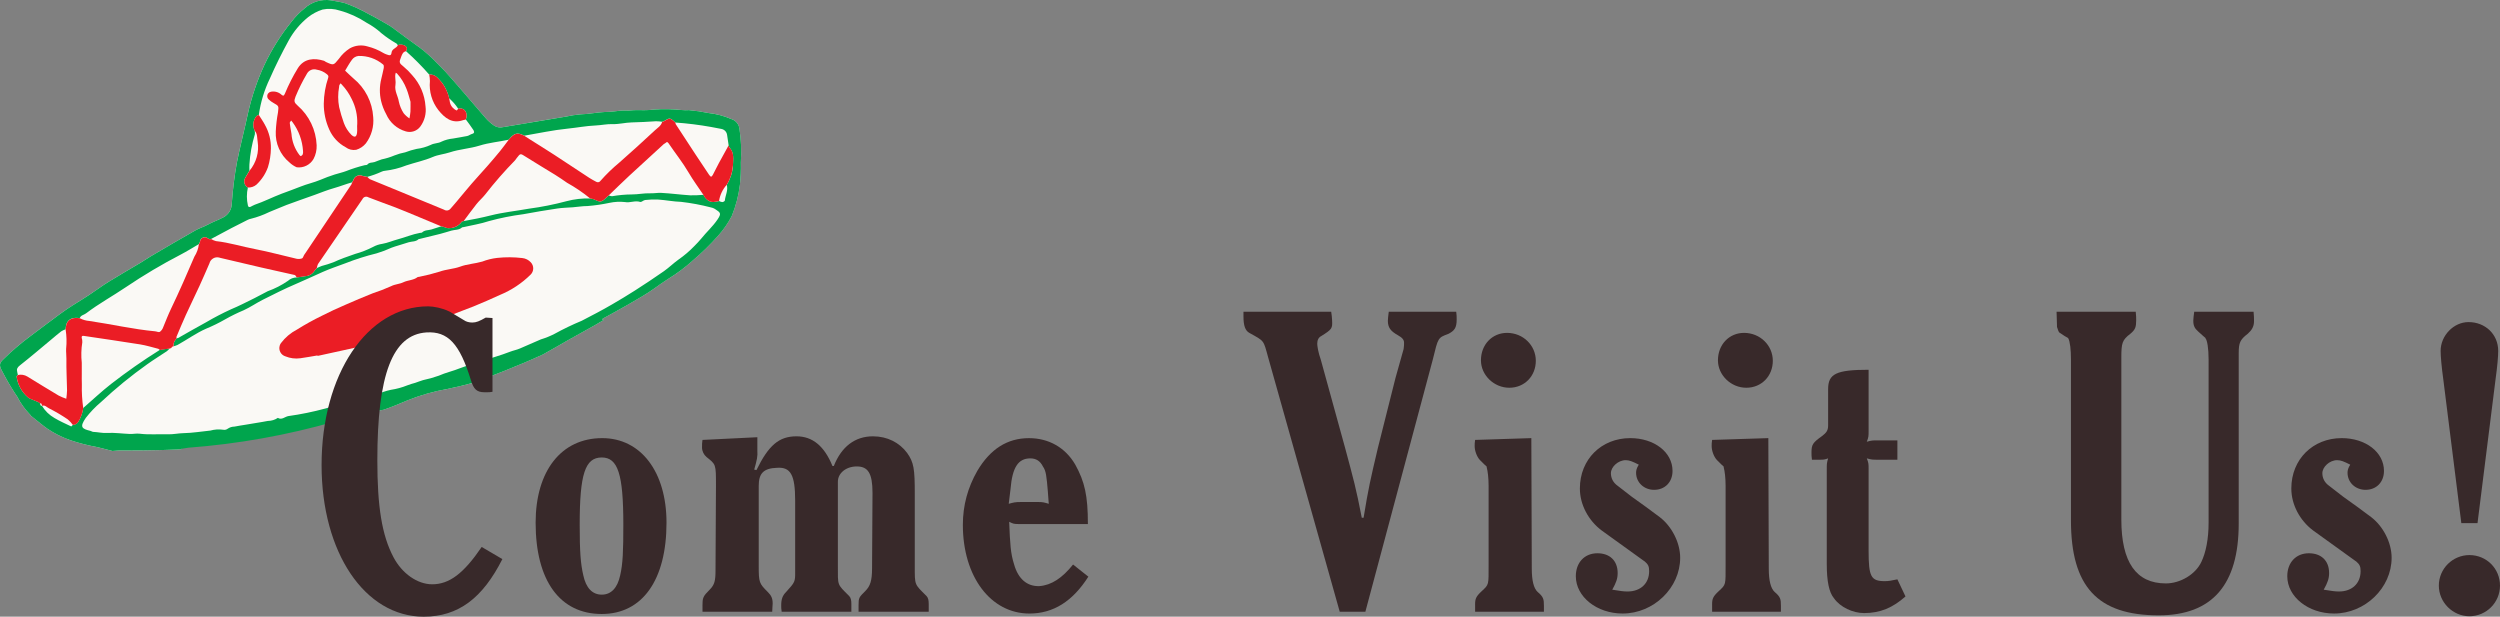 <?xml version="1.0" encoding="UTF-8"?>
<svg id="Layer_2" data-name="Layer 2" xmlns="http://www.w3.org/2000/svg" width="300" height="74.002" viewBox="0 0 300 74.002">
  <rect x="0" y="0" width="300" height="74.002" fill="#808080" stroke="none"/>
  <g id="Layer_1-2" data-name="Layer 1">
    <g id="Group_324" data-name="Group 324">
      <g id="Group_23" data-name="Group 23">
        <g id="Group_20" data-name="Group 20">
          <path id="Path_81" data-name="Path 81" d="M87.757,14.287c-.864-.376-1.779-.618-2.715-.72-.781-.163-1.571-.28-2.366-.35-.278,.02-.557,.017-.834-.01-1.105-.117-2.217-.139-3.325-.066-.585,.075-1.176,.1-1.765,.073-.449-.01-.898,.011-1.345,.061-.477-.032-.956-.012-1.428,.061-.471,.067-.947,.102-1.423,.105-.959,.044-1.907,.258-2.878,.28-.603,.05-1.202,.143-1.792,.277-2.502,.416-5.005,.826-7.504,1.257-.358,.093-.739,.036-1.055-.156-.358-.243-.687-.527-.979-.847-.867-.977-1.698-1.991-2.563-2.974-1.088-1.239-2.133-2.53-3.322-3.676-.635-.671-1.322-1.292-2.054-1.856-1.104-.772-2.178-1.589-3.265-2.387-.113-.091-.232-.176-.355-.254-.842-.476-1.671-.984-2.536-1.41-.904-.517-1.851-.954-2.83-1.308-.554-.162-1.134-.228-1.701-.344-1.153-.176-2.323,.181-3.181,.97-.601,.473-1.137,1.022-1.595,1.634-1.276,1.586-2.36,3.317-3.228,5.158-.853,1.853-1.51,3.79-1.96,5.779-.414,1.963-.927,3.902-1.324,5.872-.3,1.643-.507,3.301-.621,4.967-.005,.695-.392,1.331-1.007,1.654-.606,.324-1.264,.551-1.867,.877-.487,.267-1.022,.424-1.498,.693-1.795,1.012-3.57,2.063-5.346,3.106-.426,.25-.832,.537-1.257,.791-1.272,.761-2.558,1.495-3.817,2.277-.818,.508-1.595,1.09-2.401,1.621-1.151,.758-2.354,1.433-3.454,2.262-1.199,.903-2.411,1.785-3.605,2.694-1.138,.851-2.216,1.781-3.225,2.781-.403,.405-.432,.685-.139,1.249,.131,.252,.269,.499,.401,.75,.453,.844,.95,1.663,1.489,2.453,.387,.762,.886,1.461,1.481,2.075,.051,.037,.087,.091,.1,.153,.685,.533,1.341,1.106,2.049,1.607,.843,.561,1.752,1.014,2.706,1.351,1.05,.354,2.124,.63,3.215,.826,.624,.141,1.238,.321,1.856,.474,.524-.063,1.051-.084,1.578-.062,.734-.012,1.468-.006,2.202-.012,1.349-.01,2.698-.046,4.045-.107,.149-.017,.305-.032,.458-.049,.091-.293,.36-.493,.667-.497,1.927-.132,3.807-.587,5.706-.91,1.912-.324,3.823-.667,5.735-.992,3.452-.59,6.927-1.067,10.351-1.81,.256-.055,.507-.12,.757-.189,.122-.11,.274-.182,.436-.207,.213-.038,.427-.079,.639-.124,.978-.334,1.93-.737,2.894-1.145,1.525-.607,3.108-1.057,4.725-1.341,1.007-.203,2.026-.447,3.042-.729,1.293-.462,2.575-.953,3.855-1.465,1.533-.613,3.06-1.249,4.56-1.942,1.042-.572,2.066-1.174,3.098-1.764,1.403-.801,2.834-1.544,4.218-2.383l-.03,0c-.062,.001-.125-.052-.189-.083,.042-.036,.087-.069,.134-.099,1.011-.56,2.034-1.099,3.033-1.682,1.071-.625,2.158-1.227,3.17-1.955,.518-.372,1.031-.754,1.573-1.085,1.066-.655,2.07-1.405,3-2.242,1.073-.911,2.081-1.896,3.016-2.948,.644-.718,1.195-1.515,1.641-2.371,.493-1.204,.823-2.469,.98-3.76,.095-.88,.132-1.764,.11-2.649,.092-1.357,.036-2.72-.166-4.065-.065-.547-.446-1.005-.973-1.167Zm-31.785-.639c-.013-.066-.034-.13-.062-.192,.028,.061,.048,.126,.062,.192Zm-25.561,1.351c.005,.076,.015,.152,.028,.227-.014-.075-.023-.151-.028-.227Zm-.966,6.313c-.038,.071-.068,.145-.091,.222,.023-.077,.054-.151,.091-.222v.001Z" fill="#faf9f5"/>
        </g>
        <g id="Group_22" data-name="Group 22">
          <g id="Group_21" data-name="Group 21">
            <path id="Path_82" data-name="Path 82" d="M87.757,14.287c-.864-.376-1.779-.618-2.715-.72-.781-.163-1.571-.28-2.366-.35-.278,.02-.556,.017-.833-.01-1.105-.117-2.217-.139-3.325-.066-.585,.075-1.176,.1-1.765,.073-.449-.01-.898,.011-1.345,.061-.477-.032-.956-.012-1.428,.061-.471,.067-.946,.102-1.422,.105-.959,.044-1.907,.258-2.878,.28-.603,.051-1.202,.143-1.792,.277-2.502,.416-5.006,.826-7.505,1.256-.358,.093-.739,.037-1.055-.156-.358-.243-.687-.527-.979-.847-.868-.977-1.698-1.991-2.56-2.974-1.089-1.243-2.133-2.53-3.323-3.676-.635-.671-1.322-1.292-2.054-1.856-1.104-.772-2.178-1.589-3.265-2.387-.115-.091-.234-.176-.358-.253-.842-.476-1.671-.984-2.536-1.41-.904-.517-1.851-.954-2.83-1.308-.554-.162-1.134-.228-1.701-.344-1.153-.176-2.323,.181-3.182,.971-.599,.473-1.134,1.022-1.591,1.633-1.276,1.586-2.36,3.317-3.228,5.158-.853,1.853-1.51,3.79-1.96,5.779-.414,1.963-.927,3.902-1.324,5.872-.3,1.643-.507,3.301-.621,4.967-.005,.695-.392,1.33-1.006,1.654-.606,.324-1.267,.552-1.867,.878-.486,.267-1.021,.424-1.497,.693-1.794,1.012-3.57,2.063-5.346,3.106-.426,.25-.832,.537-1.257,.792-1.272,.76-2.558,1.495-3.817,2.276-.818,.508-1.595,1.09-2.401,1.621-1.151,.758-2.354,1.433-3.454,2.262-1.199,.903-2.411,1.786-3.605,2.694-1.139,.852-2.218,1.782-3.229,2.782-.403,.406-.432,.685-.139,1.249,.131,.252,.269,.499,.401,.75,.453,.844,.95,1.663,1.489,2.453,.387,.762,.886,1.461,1.481,2.075,.051,.037,.087,.091,.1,.153,.685,.533,1.341,1.106,2.049,1.607,.843,.561,1.752,1.014,2.706,1.351,1.05,.354,2.124,.63,3.215,.826,.624,.141,1.237,.322,1.856,.474,.524-.063,1.051-.084,1.578-.062,.734-.012,1.468-.006,2.202-.012,1.349-.01,2.697-.046,4.045-.107,.149-.017,.305-.032,.458-.049,.004-.014,.013-.025,.019-.038l.798-.125c5.958-.448,11.856-1.502,17.6-3.148,.32-.092,.635-.194,.953-.29l.101-.023c1-.18,1.999-.369,2.992-.582,.256-.055,.511-.121,.757-.189,.122-.11,.274-.182,.436-.207,.213-.038,.427-.079,.639-.124,.978-.334,1.929-.737,2.894-1.145,1.525-.607,3.108-1.057,4.725-1.341,1.007-.203,2.026-.447,3.042-.729,1.293-.462,2.575-.953,3.855-1.465,1.533-.613,3.06-1.249,4.56-1.942,1.041-.572,2.066-1.174,3.098-1.764,1.403-.801,2.834-1.544,4.218-2.383l-.03,0c-.062,.001-.125-.052-.189-.083,.042-.036,.087-.069,.134-.099,1.011-.56,2.034-1.099,3.033-1.682,1.071-.625,2.158-1.227,3.169-1.954,.518-.372,1.032-.754,1.573-1.086,1.066-.655,2.07-1.405,3-2.242,1.073-.911,2.081-1.896,3.016-2.948,.644-.718,1.196-1.515,1.641-2.371,.493-1.204,.822-2.469,.98-3.76,.095-.88,.131-1.764,.11-2.649,.092-1.357,.037-2.72-.166-4.065-.064-.549-.448-1.008-.976-1.169Zm-58.288,6.978c.147-.262,.309-.518,.46-.777-.001-.253-.022-.509,0-.758,.076-1.224,.294-2.435,.652-3.608,.019-.143,.014-.289-.017-.43-.281-.575-.199-1.261,.21-1.754,.085-.064,.182-.111,.284-.14,.212-1.518,.659-2.994,1.325-4.374,.688-1.568,1.457-3.108,2.28-4.605,.583-1.056,1.364-1.99,2.301-2.75,.522-.41,1.113-.723,1.746-.923,.684-.143,1.395-.101,2.058,.121,1.142,.311,2.227,.803,3.214,1.457,.655,.351,1.263,.781,1.812,1.282,.559,.455,1.156,.861,1.784,1.216,.062,.056,.117,.121,.162,.191,.292-.104,.615-.071,.879,.09,.308,.223,.21,.408,.106,.644,.984,.875,1.912,1.811,2.778,2.803,.762-.066,1.125,.529,1.56,1.008,.402,.553,.688,1.182,.841,1.849,.419,.36,.784,.78,1.082,1.246,.776-.194,1.215,.517,.918,1.288,.3,.413,.617,.816,.893,1.247,.093,.147,.201,.387-.13,.475-.21,.056-.394,.215-.604,.259-.564,.119-1.136,.194-1.702,.303-.479,.045-.946,.171-1.382,.372-.38,.216-.859,.167-1.285,.389-.537,.247-1.11,.41-1.697,.482-.467,.101-.925,.238-1.371,.411-.443,.083-.876,.208-1.295,.375-.492,.207-1.003,.364-1.526,.47-.288,.09-.568,.22-.854,.319s-.633,.015-.869,.305c-.057,.071-.219,.052-.327,.077-.758,.185-1.503,.421-2.229,.708-.439,.167-.911,.265-1.371,.411-.585,.186-1.153,.397-1.719,.64-.769,.323-1.6,.495-2.374,.81-.744,.303-1.506,.562-2.254,.847-1.089,.413-2.127,.948-3.228,1.323-.18,.062-.341,.179-.519,.254-.15,.062-.272,.036-.314-.168-.16-.707-.16-1.44-.001-2.147-.407-.221-.558-.731-.336-1.137,.019-.034,.04-.067,.063-.098l-.001,.001Zm58.49-1.367c-.065,.81-.321,1.592-.747,2.283,.189,.663-.171,1.255-.231,1.883-.007,.078-.194,.182-.302,.188-.135-.017-.266-.059-.385-.124-.453,.088-.874,.246-1.344-.096-.235-.164-.419-.39-.534-.652-.531,.048-1.065,.068-1.599,.059-1.16-.074-2.309-.234-3.466-.293-.441-.022-.884,.068-1.341,.051-.729-.028-1.462,.142-2.194,.136-.793,.006-1.584,.078-2.366,.215-.138-.007-.274-.04-.401-.097-.062,.052-.128,.101-.186,.156-.748,.748-.799,.67-1.642,.292-.127-.042-.259-.071-.392-.085-.963-.029-1.925,.083-2.856,.331-1.483,.396-2.99,.696-4.512,.898-1.526,.275-3.078,.43-4.577,.808-1.074,.271-2.153,.485-3.239,.678-.08,.023-.2,.021-.234,.075-.33,.461-.853,.744-1.418,.768-.396,.07-.686-.182-1.034-.215-.398,.128-.793,.264-1.195,.38-.374,.109-.798,.053-1.115,.359-.052,.05-.166,.032-.251,.049-.913,.162-1.767,.537-2.654,.77-.626,.165-1.221,.435-1.865,.545-.387,.055-.761,.179-1.105,.367-.688,.355-1.41,.637-2.156,.842-.893,.306-1.775,.618-2.635,1.012-.444,.167-.897,.31-1.356,.428-.207,.068-.402,.171-.603,.258-.1,.099-.192,.205-.276,.317-.221,.365-.602,.605-1.028,.645-.368,.044-.734,.109-1.101,.164-.397-.001-.781,.147-1.075,.414-.747,.516-1.559,.932-2.414,1.237-.541,.267-1.062,.573-1.602,.838-.935,.458-1.862,.944-2.819,1.339-1.018,.466-2.011,.983-2.977,1.55-1.132,.608-2.24,1.262-3.361,1.892-.054,.019-.112,.028-.169,.028l.009-.013-.157,.212c-.182,.21-.262,.489-.22,.763,.162-.04,.321-.094,.473-.162,1.151-.636,2.22-1.419,3.43-1.95,.784-.324,1.546-.698,2.282-1.12,.717-.407,1.458-.771,2.219-1.09,.797-.36,1.526-.873,2.309-1.267,1.299-.653,2.602-1.311,3.932-1.878,1.09-.464,2.158-.969,3.239-1.45,.885-.394,1.809-.698,2.716-1.039,1.222-.482,2.476-.881,3.752-1.194,.61-.18,1.205-.405,1.782-.673,.284-.112,.579-.196,.871-.285,.4-.123,.796-.255,1.198-.372s.859-.05,1.197-.376c.017-.016,.056-.011,.084-.016,.824-.202,1.651-.397,2.473-.607,.46-.118,.912-.266,1.369-.398,.429-.124,.917-.047,1.286-.387,.036-.033,.112-.017,.167-.033,1.023-.235,2.07-.395,3.066-.727,1.348-.368,2.72-.643,4.106-.822,1.359-.255,2.724-.481,4.091-.686,.61-.091,1.233-.101,1.849-.146,.589-.043,1.163-.15,1.767-.149,.889-.07,1.773-.199,2.646-.386,.606-.129,1.229-.161,1.845-.094,.635,.125,1.216-.219,1.838-.015,.159,.052,.39-.212,.597-.231,.529-.062,1.062-.079,1.593-.052,.909,.064,1.814,.247,2.721,.274,1.208,.139,2.406,.363,3.583,.67,.167,.028,.326,.088,.469,.178,.662,.44,.832,.513,.307,1.284-.573,.841-1.326,1.505-1.951,2.288-.245,.31-.535,.583-.805,.871-.581,.606-1.221,1.152-1.91,1.631-.61,.435-1.151,.974-1.765,1.404-1.134,.795-2.293,1.558-3.454,2.305-.905,.582-1.831,1.133-2.76,1.676-1.191,.698-2.414,1.328-3.641,1.965-1.122,.466-2.218,.993-3.282,1.579-.518,.266-1.059,.484-1.617,.651-.842,.354-1.676,.725-2.512,1.092-.384,.169-.794,.237-1.19,.393-1.142,.451-2.339,.756-3.494,1.178-.818,.299-1.681,.464-2.478,.787-.849,.348-1.75,.538-2.593,.914-.611,.218-1.236,.394-1.871,.526-.32,.092-.629,.222-.946,.327-.324,.084-.644,.185-.957,.304-.63,.253-1.287,.432-1.958,.533-.63,.134-1.241,.343-1.821,.623-.185,.071-.379,.118-.576,.139-.927,.1-1.827,.374-2.652,.806-.023,.014-.056,.011-.084,.016-.91,.216-1.833,.389-2.728,.658-1.46,.396-2.944,.7-4.443,.909-.421,.07-.78,.507-1.263,.216-.355,.238-.773,.365-1.2,.366-.452,.092-.908,.16-1.363,.237-.426,.072-.853,.142-1.279,.213-.455,.075-.912,.139-1.363,.231-.286,0-.566,.087-.802,.249-.161,.124-.369,.17-.568,.125-.507-.071-1.024-.037-1.517,.101-1.075,.107-2.147,.291-3.223,.311-.628,.011-1.241,.157-1.854,.137-1.138-.036-2.277,.071-3.415-.071-.386-.048-.784,.046-1.176,.031-.913-.036-1.831-.174-2.737-.122-.571,.035-1.108-.108-1.662-.128-.106-.004-.208-.089-.317-.116-1.064-.257-1.322-.458-.577-1.552,.538-.698,1.149-1.335,1.823-1.902,1.752-1.642,3.614-3.164,5.572-4.554,.764-.549,1.569-1.036,2.349-1.562,.124-.101,.237-.213,.338-.337l-1.186,.182c-2.015,1.262-3.966,2.625-5.844,4.083-1.161,.906-2.238,1.925-3.352,2.893-.081,.591-.286,1.159-.601,1.666-.139,.221-.381,.354-.642,.354-.068,.067-.168,.205-.199,.191-.678-.326-1.371-.625-2.014-1.014-.615-.349-1.129-.851-1.494-1.458-.225,.02-.195-.173-.237-.306l-.012-.009-.169-.129c-.332-.137-.668-.27-.997-.413-.108-.04-.206-.101-.289-.181-.738-.637-1.215-1.522-1.343-2.488-.002-.058,.102-.12,.155-.183-.023-.117-.045-.234-.076-.348-.097-.353,.011-.554,.312-.791,1.29-1.014,2.539-2.083,3.802-3.133,.385-.319,.762-.651,1.159-.954,.165-.102,.341-.185,.524-.248,.014-.223,.052-.444,.114-.659,.242-.595,.751-.802,1.588-.682,.132-.362,.509-.382,.762-.576,1.522-1.161,3.199-2.073,4.778-3.143,2.126-1.434,4.334-2.745,6.611-3.925,.729-.38,1.427-.821,2.139-1.234,.057-.084,.101-.176,.131-.272,.015-.323,.289-.572,.612-.557,.063,.003,.125,.016,.184,.039,.177,.086,.318,.256,.54,.171,.825-.441,1.647-.886,2.477-1.321,.634-.333,1.274-.652,1.914-.972,.124-.064,.257-.11,.394-.135,.756-.189,1.491-.458,2.191-.801,.696-.271,1.374-.585,2.074-.851,1.114-.423,2.247-.798,3.365-1.205,.779-.284,1.563-.603,2.371-.83,.719-.201,1.419-.489,2.145-.685,.047-.085,.095-.175,.14-.265,.133-.432,.591-.674,1.022-.541,.035,.011,.069,.024,.102,.039,.183,.05,.372,.074,.556,.11,.591-.159,1.167-.367,1.722-.623,.128-.061,.266-.097,.407-.107,.874-.102,1.73-.318,2.548-.642,1.053-.353,2.147-.57,3.178-1.012,.639-.277,1.366-.332,2.031-.552,1.167-.387,2.41-.449,3.567-.809s2.34-.461,3.504-.709c.112-.121,.217-.249,.336-.363,.479-.46,.839-.487,1.541-.123,1.73-.292,3.45-.671,5.192-.844,1.131-.114,2.251-.333,3.38-.381,.682-.029,1.35-.186,2.018-.163,.778,.026,1.519-.184,2.277-.203,.98-.025,1.958-.071,2.933-.14,.249,.001,.497,.022,.743,.062,.054-.009,.107-.024,.159-.044,.681-.348,.694-.586,1.427,.134,1.445,.101,2.883,.281,4.309,.537,.399,.087,.807,.144,1.208,.23,.369,.062,.653,.361,.696,.734,.068,.407,.123,.816,.183,1.223,.024,.085,.023,.194,.076,.249,.62,.64,.465,1.434,.44,2.214l-.001-.001Z" fill="#00a54d"/>
            <path id="Path_83" data-name="Path 83" d="M87.519,17.681c-.053-.055-.052-.165-.076-.249-.395,.72-.799,1.438-1.189,2.162-.243,.452-.461,.918-.704,1.37-.163,.305-.258,.308-.469-.003-.555-.817-1.099-1.64-1.642-2.465-.789-1.201-1.576-2.405-2.36-3.61-.021-.055-.033-.114-.034-.173-.733-.72-.747-.482-1.427-.134-.051,.02-.104,.035-.159,.044-.127,.488-.552,.718-.871,1.018-1.408,1.316-2.837,2.61-4.285,3.883-.8,.662-1.548,1.386-2.236,2.165-.11,.179-.344,.234-.523,.124-.001-.001-.002-.001-.003-.002-.275-.15-.555-.291-.817-.463-1.4-.918-2.799-1.851-4.202-2.764-.962-.627-1.944-1.23-2.917-1.846-.231-.146-.459-.292-.69-.445-.703-.363-1.063-.337-1.541,.123-.118,.114-.224,.241-.336,.363-.342,.448-.669,.913-1.027,1.349-.505,.617-1.023,1.222-1.548,1.821-.616,.702-1.254,1.385-1.865,2.092s-1.21,1.445-1.816,2.166c-.238,.283-.484,.558-.724,.839-.186,.229-.516,.281-.764,.12-1.8-.753-3.608-1.489-5.414-2.231-1.161-.475-2.321-.944-3.479-1.427-.119-.075-.225-.169-.315-.277-.186-.036-.375-.061-.556-.111-.41-.189-.896-.01-1.085,.4-.015,.033-.028,.067-.039,.102-.045,.09-.093,.177-.14,.265-.021,.081-.052,.159-.09,.234-1.795,2.684-3.592,5.367-5.391,8.049-.098,.146-.203,.286-.297,.435-.084,.135-.128,.358-.241,.4-.212,.075-.441,.091-.661,.044-1.663-.38-3.311-.841-4.983-1.16-1.565-.299-3.095-.782-4.682-.956-.206-.054-.404-.137-.586-.246-.222,.085-.363-.082-.54-.171-.301-.117-.641,.033-.757,.334-.023,.059-.036,.121-.039,.184-.031,.097-.075,.188-.132,.272-.066,.533-.252,1.045-.543,1.497-.892,2.088-1.803,4.168-2.783,6.211-.356,.745-.652,1.508-.964,2.268-.075,.217-.213,.406-.398,.543-.132,.076-.368-.05-.559-.068-2.652-.248-5.256-.854-7.89-1.241-.403-.029-.796-.141-1.154-.329-.836-.119-1.346,.087-1.588,.682-.062,.215-.1,.436-.114,.659,.123,.768,.144,1.549,.063,2.322-.019,.395,.04,.798,.033,1.204-.02,1.262,.057,2.527,.077,3.791-.012,.337-.042,.672-.092,1.006-.315-.106-.623-.235-.919-.386-1.256-.748-2.502-1.513-3.747-2.279-.34-.209-.749-.276-1.138-.185-.055,.059-.158,.122-.156,.183,.127,.966,.605,1.851,1.343,2.488,.083,.079,.181,.141,.289,.181,.333,.143,.664,.276,.997,.413l.169,.129,.012,.009c.236-.033,.197,.164,.239,.294,.347-.137,.584,.18,.83,.297,.778,.392,1.53,.835,2.251,1.324,.234,.197,.442,.422,.621,.67,.261,0,.503-.133,.642-.354,.315-.507,.52-1.075,.601-1.666-.135-.942-.191-1.894-.166-2.846-.031-.862,.013-1.724-.009-2.585-.089-.823-.068-1.653,.064-2.47,.007-.178-.017-.356-.072-.526-.029-.191,.053-.265,.236-.238,2.261,.339,4.524,.661,6.781,1.024,.733,.119,1.451,.343,2.173,.527,.07,.018,.126,.096,.187,.145l1.186-.182c.053-.01,.106-.024,.157-.04l.155-.183c.05-.017,.1-.03,.152-.041-.043-.275,.038-.554,.22-.764l.147-.2c-.011-.058-.043-.128-.024-.173,.366-.865,.721-1.734,1.11-2.587,.546-1.196,1.126-2.374,1.674-3.567,.404-.878,.782-1.769,1.171-2.656,.128-.516,.65-.831,1.167-.703,.034,.008,.067,.019,.1,.031,1.642,.381,3.282,.778,4.924,1.157,1.347,.309,2.698,.594,4.044,.907,.099,.023,.167,.197,.249,.297,.367-.056,.733-.121,1.101-.164,.425-.04,.806-.279,1.028-.645,.084-.112,.176-.218,.276-.317,.021-.165,.067-.326,.136-.478,1.777-2.603,3.558-5.204,5.343-7.802,.114-.248,.408-.357,.656-.243,.018,.009,.036,.018,.054,.029,1.086,.435,2.194,.807,3.284,1.23,.963,.373,1.914,.782,2.87,1.176,.864,.357,1.727,.717,2.59,1.078,.351,.033,.641,.284,1.034,.215,.566-.025,1.089-.308,1.418-.768,.034-.055,.153-.051,.234-.075,.515-.687,1.018-1.384,1.552-2.058,.317-.396,.71-.728,1.025-1.125,1.118-1.437,2.316-2.809,3.589-4.11,.075-.089,.144-.183,.207-.281,.448-.589,.432-.56,1.088-.143,1.158,.736,2.34,1.431,3.507,2.154,.491,.305,.968,.633,1.442,.963,.979,.543,1.908,1.173,2.774,1.882,.133,.014,.265,.042,.392,.084,.843,.378,.894,.456,1.642-.292,.058-.057,.125-.101,.187-.155,.819-.786,1.629-1.583,2.46-2.355,1.373-1.276,2.759-2.536,4.143-3.801,.059-.055,.15-.075,.209-.132,.148-.14,.229-.183,.382,.043,.788,1.171,1.677,2.27,2.393,3.495,.539,.924,1.18,1.786,1.775,2.677,.114,.262,.299,.488,.534,.652,.47,.339,.892,.183,1.344,.096,.109-.725,.429-1.402,.92-1.947,.427-.691,.683-1.474,.747-2.283,.036-.775,.192-1.567-.431-2.215Z" fill="#eb1d25"/>
            <path id="Path_84" data-name="Path 84" d="M48.724,6.145c-.362,.067-.464,.361-.583,.665-.265,.662-.264,.752,.296,1.19,.373,.31,.718,.653,1.028,1.026,.94,1.029,1.503,2.346,1.597,3.736,.114,.861-.112,1.733-.629,2.43-.399,.534-1.087,.764-1.726,.578-1.057-.3-1.923-1.058-2.362-2.065-.275-.5-.482-1.036-.615-1.591-.201-.872-.193-1.779,.024-2.647,.098-.441,.216-.877,.299-1.321,.024-.127,.009-.345-.071-.399-.826-.697-1.88-1.065-2.96-1.033-.313,.03-.598,.194-.782,.448-.31,.411-.554,.871-.826,1.316,.334,.317,.659,.639,1.003,.938,1.403,1.145,2.261,2.826,2.367,4.634,.106,1.122-.206,2.243-.876,3.148-.301,.369-.706,.64-1.162,.777-.449,.08-.91-.033-1.271-.311-.871-.465-1.561-1.208-1.96-2.111-.445-.982-.67-2.048-.662-3.126,.015-1.048,.192-2.087,.525-3.08,.077-.225-.001-.305-.143-.435-.352-.293-.777-.484-1.23-.553-.456-.14-.947,.063-1.173,.483-.525,.887-.985,1.81-1.375,2.764-.207,.543-.149,.699,.249,1.056,1.39,1.206,2.219,2.934,2.291,4.773,.021,.571-.108,1.137-.375,1.642-.41,.71-1.208,1.103-2.021,.995-.322-.141-.617-.339-.87-.583-1.104-.91-1.712-2.289-1.639-3.718,.036-.764,.124-1.524,.265-2.276,.095-.782,.114-.773-.526-1.135-.206-.111-.398-.249-.568-.41-.229-.189-.26-.528-.071-.757,.084-.101,.201-.168,.331-.188,.455-.086,.923,.05,1.261,.366,.191,.142,.265,.183,.403-.135,.439-1.062,.961-2.088,1.562-3.067,.75-1.178,1.965-1.232,3.132-.875,.081,.024,.143,.102,.222,.138,.944,.437,.915,.411,1.554-.366,.355-.506,.807-.938,1.329-1.269,.641-.357,1.4-.44,2.103-.229,.681,.168,1.332,.438,1.933,.801,.122,.067,.25,.124,.383,.169,.368,.145,.536,.132,.573-.195,.056-.532,.623-.533,.764-.934,.292-.104,.615-.071,.88,.09,.306,.223,.208,.408,.103,.644Zm-8.028,6.707c.154,.646,.344,1.284,.568,1.909,.194,.532,.501,1.016,.9,1.418,.378,.35,.603,.284,.677-.217,.054-.366-.015-.761,.028-1.106,.035-1.035-.196-2.061-.669-2.982-.304-.637-.707-1.222-1.193-1.734-.21-.265-.21-.004-.265,.058s-.037,.16-.051,.239c-.148,.798-.147,1.617,.005,2.414Zm8.566-.635c-.164-.539-.274-1.053-.473-1.528-.263-.689-.651-1.324-1.147-1.87-.045-.037-.094-.069-.147-.094-.018,.053-.033,.107-.045,.162-.078,.432,.075,.892,.005,1.286-.133,.749,.296,1.331,.401,2.002,.106,.501,.302,.978,.579,1.408,.199,.245,.436,.456,.701,.627,.041-.272,.103-.543,.118-.817,.018-.404,.006-.806,.007-1.175Zm-14.286,3.834c.06,.924,.392,1.81,.953,2.547,.046,.059,.145,.147,.178,.132,.099-.042,.179-.117,.227-.213,.037-.136,.046-.277,.028-.416-.081-1.236-.512-2.424-1.244-3.423-.055-.074-.117-.144-.175-.215-.058,.097-.184,.202-.172,.292,.042,.406,.123,.811,.205,1.296l-.001,.001Z" fill="#eb1d25"/>
            <path id="Path_85" data-name="Path 85" d="M31.058,13.797c.254,.409,.537,.798,.756,1.228,.473,.851,.713,1.813,.694,2.787-.01,.763-.13,1.521-.355,2.25-.289,.801-.764,1.522-1.387,2.102-.286,.236-.65,.357-1.02,.339-.406-.223-.555-.733-.332-1.139,.018-.033,.038-.064,.06-.094,.148-.263,.309-.518,.464-.777,.818-.97,1.176-2.247,.98-3.501-.079-.443-.008-.933-.355-1.305-.281-.575-.199-1.261,.21-1.754,.086-.062,.183-.108,.285-.135Z" fill="#eb1d25"/>
            <path id="Path_86" data-name="Path 86" d="M55.9,14.338c-.112,.027-.227,.044-.335,.082-1.307,.459-2.198-.26-2.955-1.203-.773-.986-1.139-2.232-1.02-3.48-.002-.265-.031-.53-.086-.79,.762-.066,1.126,.529,1.56,1.008,.402,.553,.688,1.182,.841,1.849,.034,.174,.051,.351,.093,.522,.108,.419,.406,.763,.804,.931,.025,.012,.12-.135,.182-.207,.775-.194,1.214,.516,.917,1.288Z" fill="#eb1d25"/>
            <path id="Path_87" data-name="Path 87" d="M38.097,42.653c-.682,.114-1.362,.242-2.046,.336-.61,.087-1.231,.009-1.8-.227-.545-.166-.852-.742-.686-1.287,.033-.108,.083-.209,.148-.3,.508-.677,1.162-1.231,1.913-1.621,.98-.614,1.993-1.174,3.033-1.679,.908-.464,1.835-.891,2.769-1.293,1.091-.47,2.177-.949,3.285-1.381,.763-.249,1.511-.539,2.243-.869,.44-.23,.988-.239,1.438-.457,.558-.27,1.213-.23,1.719-.624,.04-.031,.113-.015,.169-.029,.833-.164,1.656-.372,2.466-.624,.811-.293,1.683-.312,2.471-.602,.871-.322,1.785-.353,2.653-.607,.579-.224,1.184-.373,1.801-.442,.997-.105,2.002-.099,2.997,.018,.397,.04,.765,.226,1.033,.522,.395,.421,.376,1.082-.043,1.48-1.05,1.035-2.29,1.856-3.653,2.418-1.05,.49-2.122,.947-3.195,1.39-.898,.371-1.824,.669-2.712,1.062-1.069,.471-2.212,.73-3.272,1.238-.415,.168-.843,.305-1.278,.409-.586,.174-1.161,.383-1.722,.625-.401,.175-.857,.215-1.282,.391-.613,.211-1.237,.388-1.87,.528-.32,.092-.629,.219-.943,.33-.286,.101-.641,.005-.872,.302-.042,.052-.159,.042-.242,.061l-4.51,.99-.013-.057Z" fill="#eb1d25"/>
            <path id="Path_88" data-name="Path 88" d="M20.533,41.778l.155-.183-.155,.183Z" fill="#00a54d"/>
          </g>
        </g>
      </g>
    </g>
    <path d="M59.097,47.016c-.216,.054-.486,.054-.648,.054h-.324c-.917,0-1.295-.378-1.619-1.457-1.349-4.372-2.753-5.883-5.343-5.721-4.048,.27-5.883,5.019-5.883,15.328,0,5.559,.539,9.013,1.943,11.657,1.026,1.943,2.86,3.238,4.641,3.238,2.051,0,3.778-1.295,5.937-4.48l2.483,1.457c-2.375,4.696-5.289,6.908-9.445,6.908-7.07,0-12.251-7.718-12.251-18.188,0-10.849,5.451-19.052,12.791-19.052,.647,0,1.727,.216,2.482,.594,.216,.108-.324-.216,1.835,1.08,.216,.162,.594,.27,.972,.27,.486,0,.863-.162,1.619-.594l.81,.053v8.852Z" fill="#38292a"/>
    <path d="M79.981,62.722c0,6.908-2.915,10.956-7.772,10.956-5.019,0-7.934-3.994-7.934-10.956,0-6.207,3.076-10.147,7.988-10.147,4.641,0,7.718,4.048,7.718,10.147Zm-10.417,.216c0,3.292,.108,4.695,.432,6.099,.324,1.511,1.079,2.32,2.213,2.32s1.889-.81,2.213-2.32c.324-1.404,.378-2.915,.378-6.099,0-6.045-.648-8.042-2.591-8.042-1.997,0-2.645,1.997-2.645,8.042Z" fill="#38292a"/>
    <path d="M84.296,72.706c0-.971,.054-1.133,.864-1.943,.594-.594,.702-1.08,.702-2.321l.054-10.147c0-2.645,0-2.536-1.133-3.454-.324-.269-.539-.701-.539-1.133s0-.539,.054-.918l6.585-.324v1.619c.054,.648-.054,1.134-.378,2.267l.27,.054c1.457-2.969,2.699-4.048,4.804-4.048,1.943,0,3.346,1.187,4.317,3.562h.162c.917-2.321,2.537-3.562,4.696-3.562,1.727,0,3.184,.755,4.102,1.997,.81,1.133,.917,1.943,.917,4.857v8.689c0,2.374-.054,2.159,1.403,3.616,.216,.216,.27,.54,.27,.972v.917h-8.419v-.81c0-.864,.054-.918,.81-1.673,.594-.594,.81-1.241,.81-2.752l.054-9.014c0-2.374-.539-3.184-1.889-3.184-1.295,0-2.267,.81-2.267,1.835v10.092c0,2.429-.108,2.159,1.349,3.616,.216,.216,.27,.54,.27,.972v.917h-8.365c-.054-.27-.054-.594-.054-.755,0-.756,.162-1.187,.594-1.619,1.08-1.187,1.08-1.241,1.08-2.375v-8.581c0-3.076-.54-4.048-2.159-3.94-1.619,.054-2.213,.648-2.213,2.159v9.607c0,1.997,.054,2.105,1.079,3.131,.432,.432,.594,.755,.594,1.403,0,.216-.054,.594-.054,.971h-8.366v-.702Z" fill="#38292a"/>
    <path d="M122.182,62.884c-.539,0-.647-.054-1.079-.27,.108,2.699,.162,3.778,.594,5.128,.486,1.727,1.565,2.645,3.022,2.591,1.457-.108,2.753-.971,4.048-2.591l1.835,1.457c-1.889,2.968-4.21,4.426-7.071,4.426-4.641,0-7.988-4.426-7.988-10.633,0-2.374,.594-4.48,1.727-6.476,1.565-2.645,3.616-3.939,6.207-3.939,2.374,0,4.372,1.133,5.559,3.184,1.133,2.051,1.511,3.724,1.511,7.124h-8.366Zm3.562-3.886c-.162-1.889-.216-2.483-.594-3.022-.324-.648-.81-.971-1.511-.971-1.457,0-2.159,1.079-2.375,3.67l-.216,1.781c.594-.162,.755-.216,1.511-.216h1.997c.594,0,.756,.054,1.295,.216l-.108-1.457Z" fill="#38292a"/>
    <path d="M159.743,37.409c.053,.378,.108,.702,.108,1.026,.054,.971,0,1.08-1.296,1.889-.324,.162-.485,.485-.485,.917,0,.27,.108,1.026,.432,1.943l2.914,10.579c1.026,3.832,1.296,4.749,1.998,8.366h.216c.594-3.617,.81-4.534,1.727-8.42l2.105-8.366,.971-3.454c.054-.324,.054-.539,.054-.755,0-.324-.163-.594-.756-.918-.863-.485-1.187-.917-1.187-1.727,0-.216,.054-.648,.108-1.08h8.096c.054,.324,.054,.702,.054,.918,0,1.026-.27,1.349-.972,1.727-1.295,.486-1.241,.432-1.889,3.076l-8.096,30.278h-3.076l-8.582-30.494c-.594-2.159-.432-1.943-2.267-2.968-.486-.27-.702-.864-.702-1.943v-.594h10.525Z" fill="#38292a"/>
    <path d="M177.012,72.544c0-.701,.108-.971,.81-1.619,.864-.81,.81-.701,.81-3.13v-9.5c0-.971-.108-1.781-.216-2.159-.054-.216,.108-.054-.324-.432l-.485-.485c-.378-.378-.648-1.134-.648-1.673,0-.216,0-.432,.054-.756l6.747-.215,.053,15.652q0,2.159,.702,2.806c.701,.594,.755,.863,.755,1.673v.702h-8.257v-.864Zm7.286-29.253c0,1.835-1.349,3.238-3.184,3.238s-3.401-1.511-3.401-3.292c0-1.889,1.35-3.292,3.131-3.292,1.943,0,3.454,1.511,3.454,3.346Z" fill="#38292a"/>
    <path d="M199.192,62.074c1.403,1.079,2.429,3.022,2.429,4.857,0,3.616-3.185,6.692-6.908,6.692-3.076,0-5.614-1.997-5.614-4.48,0-1.619,1.026-2.752,2.591-2.752,1.457,0,2.429,.863,2.429,2.374,0,.648-.163,1.133-.648,1.997,1.026,.162,1.349,.216,1.835,.216,1.565,0,2.591-.971,2.591-2.429,0-.594-.108-.81-.539-1.187-.216-.162,1.457,1.079-5.182-3.724-1.565-1.187-2.591-3.076-2.591-5.019,0-3.508,2.591-6.045,6.045-6.045,2.861,0,5.073,1.673,5.073,3.939,0,1.349-.917,2.267-2.213,2.267-1.187,0-2.159-.864-2.159-2.051,0-.27,.053-.539,.324-.971-.755-.378-1.133-.539-1.565-.539-.918,0-1.781,.81-1.781,1.565,0,.594,.269,1.133,.81,1.511l1.673,1.296,1.728,1.241,1.673,1.241Z" fill="#38292a"/>
    <path d="M205.452,72.544c0-.701,.108-.971,.81-1.619,.864-.81,.81-.701,.81-3.13v-9.5c0-.971-.108-1.781-.216-2.159-.054-.216,.108-.054-.324-.432l-.485-.485c-.378-.378-.648-1.134-.648-1.673,0-.216,0-.432,.054-.756l6.747-.215,.053,15.652q0,2.159,.702,2.806c.701,.594,.755,.863,.755,1.673v.702h-8.257v-.864Zm7.286-29.253c0,1.835-1.349,3.238-3.184,3.238s-3.401-1.511-3.401-3.292c0-1.889,1.35-3.292,3.131-3.292,1.943,0,3.454,1.511,3.454,3.346Z" fill="#38292a"/>
    <path d="M217.432,55.166c-.054-.324-.054-.648-.054-.864,0-.971,.162-1.187,1.296-1.997,.485-.378,.701-.648,.701-1.241v-4.372c0-1.834,.971-2.32,4.857-2.32v7.394c0,.539,0,.701-.216,1.241,.594-.162,.702-.162,1.296-.162h2.374v2.321h-2.374c-.594,0-.702,0-1.296-.162,.216,.539,.216,.701,.216,1.241v9.823c0,3.131,.27,3.67,1.943,3.67,.432,0,.755-.054,1.511-.216l.972,2.051c-1.512,1.349-3.023,1.997-4.966,1.997-1.349,0-2.861-.701-3.616-1.781-.594-.702-.864-2.051-.864-4.102v-11.442c0-.539,0-.701,.162-1.241-.432,.162-.594,.162-1.026,.162h-.917Z" fill="#38292a"/>
    <path d="M256.288,37.409c.054,.378,.054,.864,.054,1.026,0,.81-.108,1.134-.702,1.619-.971,.755-1.079,1.08-1.079,2.861v19.43c0,5.128,1.781,7.665,5.343,7.665,1.728,0,3.562-1.08,4.264-2.591,.54-1.133,.864-2.752,.864-4.695v-19.592c0-1.296-.162-2.321-.378-2.536,0-.054,.108,.053-.324-.324l-.54-.486c-.432-.378-.594-.701-.594-1.295,0-.216,.054-.702,.108-1.08h7.124c.053,.432,.053,.81,.053,1.134,0,.647-.269,1.079-.755,1.511-.917,.702-1.08,1.08-1.08,2.321v20.455c0,7.34-3.184,11.01-9.606,11.01-7.34,0-10.525-3.454-10.525-11.388v-19.322c0-1.133-.108-2.159-.324-2.536l-.054-.054-.378-.216-.324-.216-.324-.216c-.053-.054-.162-.27-.269-.648l-.054-1.835h9.499Z" fill="#38292a"/>
    <path d="M284.566,62.074c1.403,1.079,2.429,3.022,2.429,4.857,0,3.616-3.185,6.692-6.908,6.692-3.076,0-5.614-1.997-5.614-4.48,0-1.619,1.026-2.752,2.591-2.752,1.457,0,2.429,.863,2.429,2.374,0,.648-.163,1.133-.648,1.997,1.026,.162,1.349,.216,1.835,.216,1.565,0,2.591-.971,2.591-2.429,0-.594-.108-.81-.539-1.187-.216-.162,1.457,1.079-5.182-3.724-1.565-1.187-2.591-3.076-2.591-5.019,0-3.508,2.591-6.045,6.045-6.045,2.861,0,5.073,1.673,5.073,3.939,0,1.349-.917,2.267-2.213,2.267-1.187,0-2.159-.864-2.159-2.051,0-.27,.053-.539,.324-.971-.755-.378-1.133-.539-1.565-.539-.918,0-1.781,.81-1.781,1.565,0,.594,.269,1.133,.81,1.511l1.673,1.296,1.728,1.241,1.673,1.241Z" fill="#38292a"/>
    <path d="M300,70.278c0,1.998-1.619,3.67-3.67,3.67-1.997,0-3.67-1.673-3.67-3.67,0-2.05,1.673-3.67,3.67-3.67,2.051,0,3.67,1.62,3.67,3.67Zm-4.641-7.502l-2.159-17.217c-.216-1.565-.324-2.806-.324-3.454,0-1.835,1.565-3.454,3.347-3.454,1.997,0,3.562,1.457,3.562,3.454,0,.702-.108,1.889-.324,3.454l-2.159,17.217h-1.943Z" fill="#38292a"/>
  </g>
</svg>
